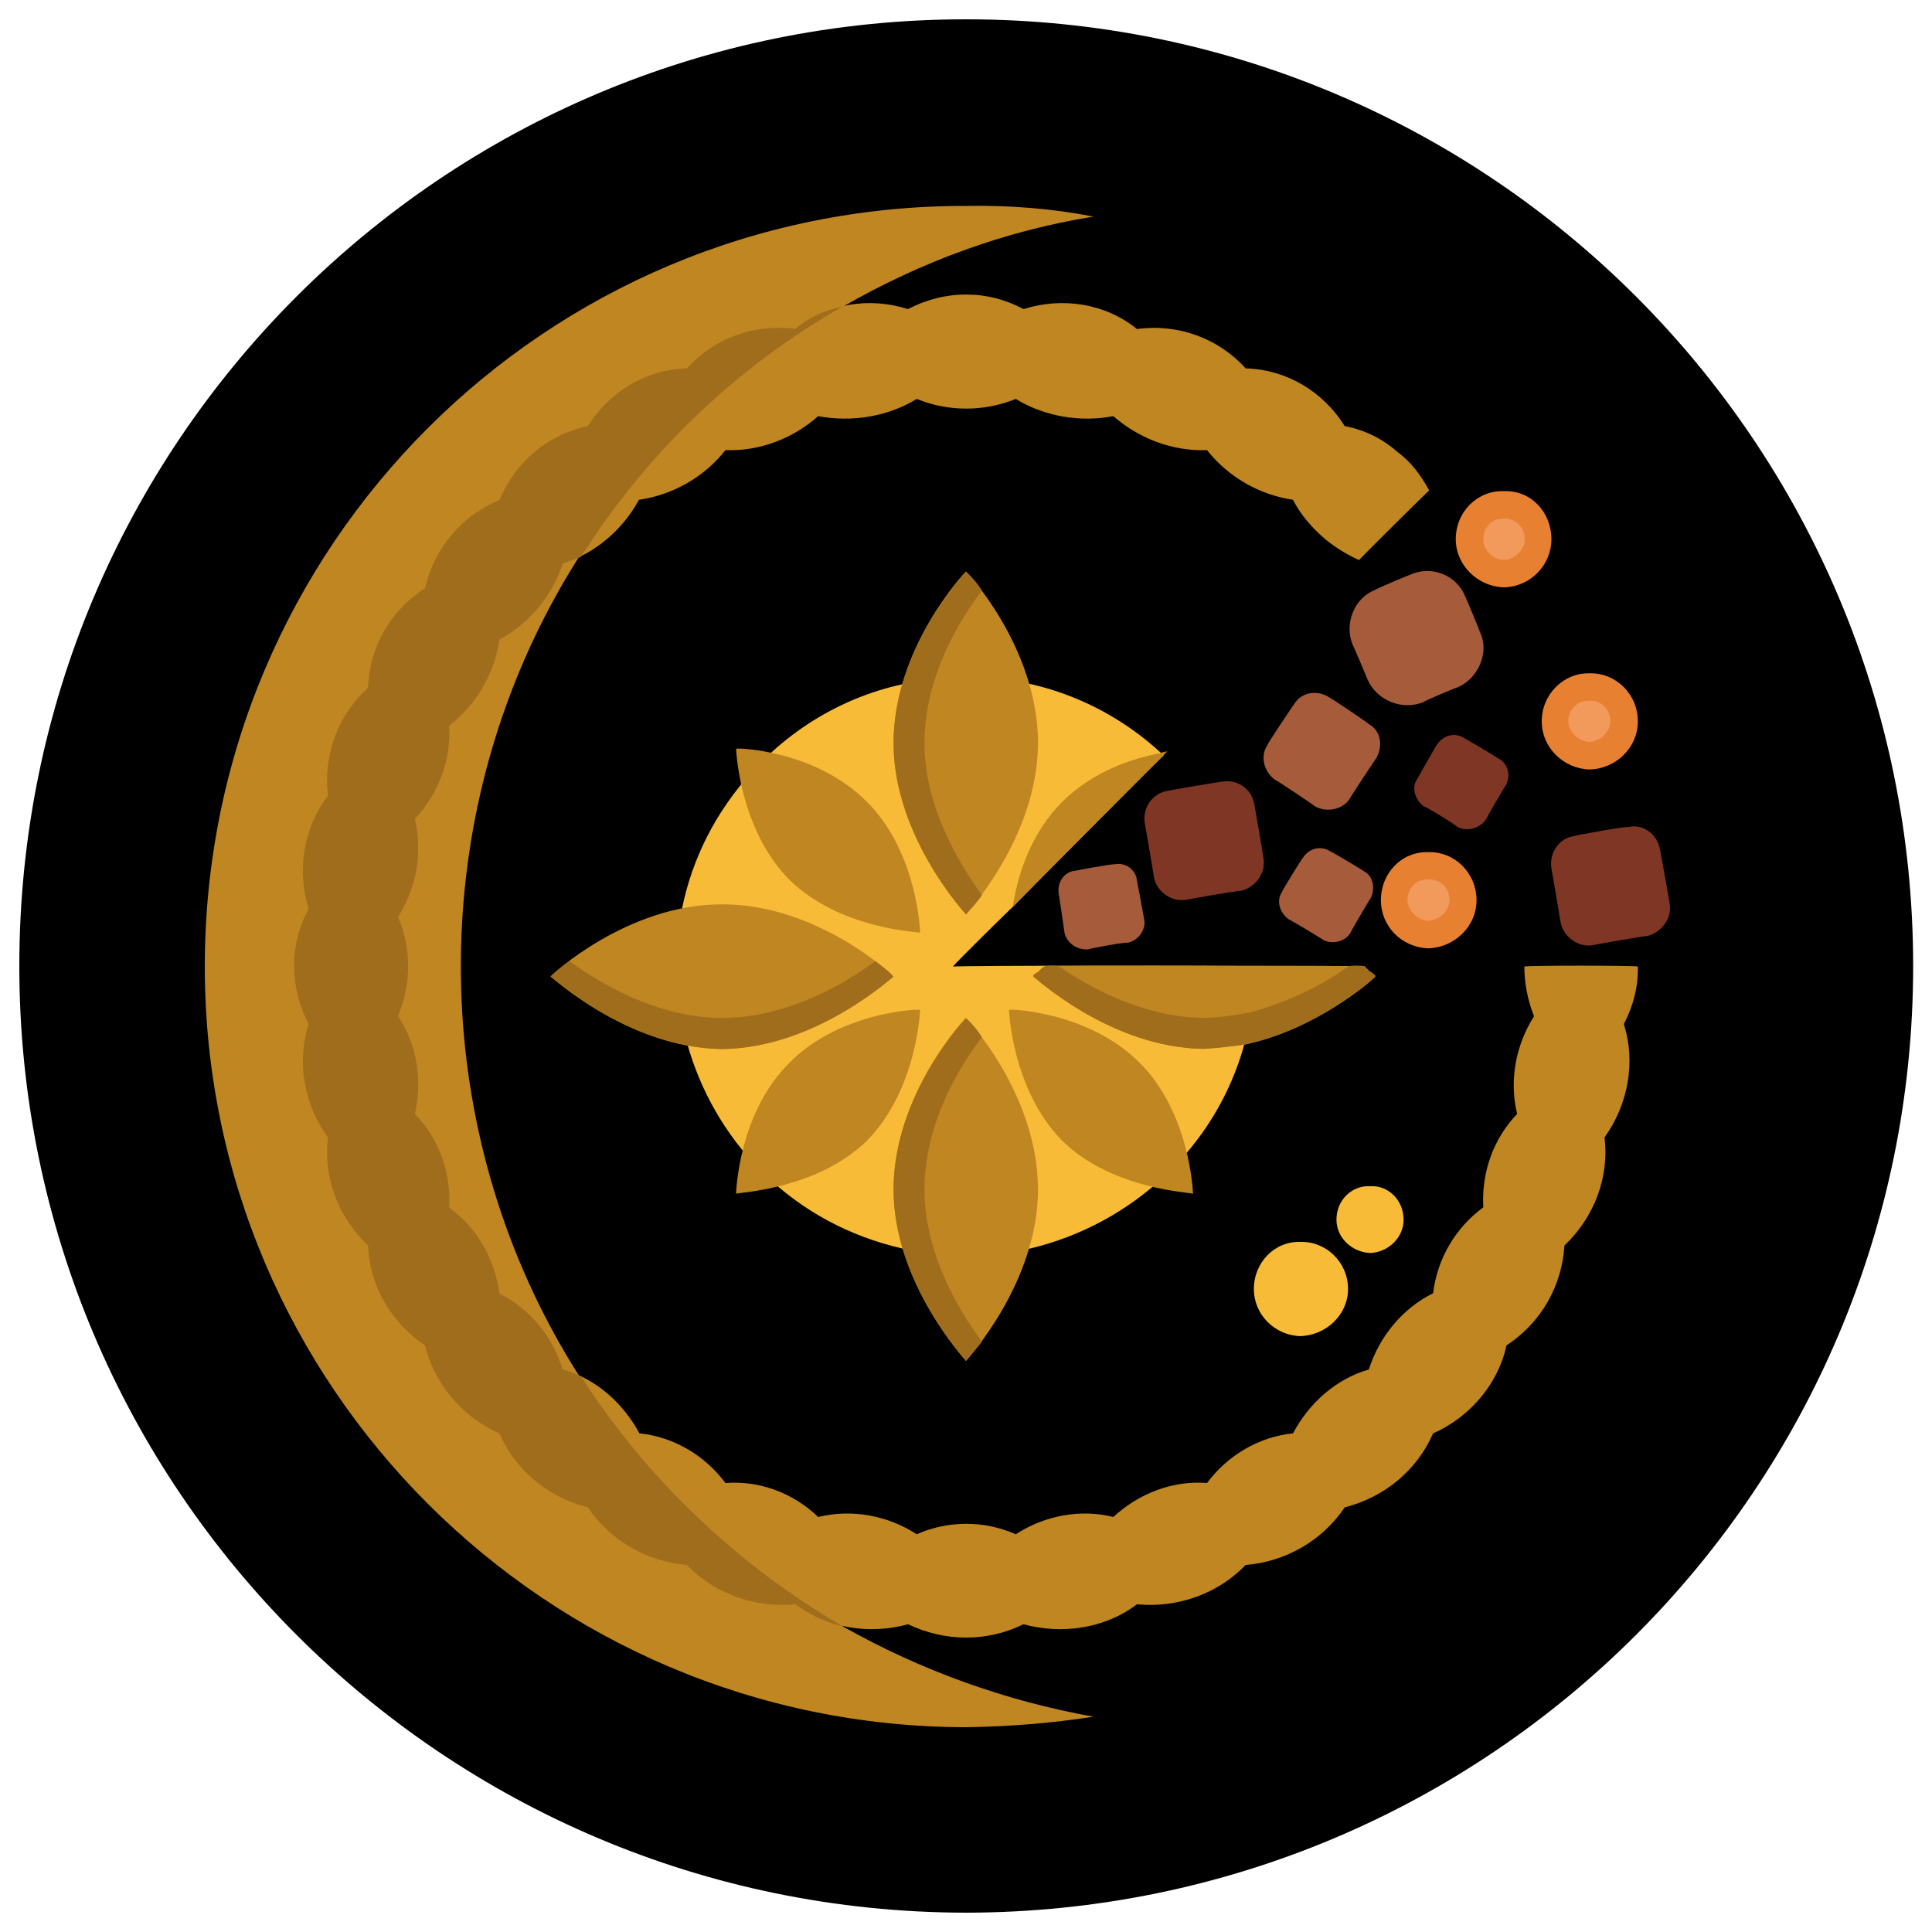 <svg xmlns="http://www.w3.org/2000/svg" version="1.1" xmlns:xlink="http://www.w3.org/1999/xlink" width="100%" height="100%" id="svgWorkerArea" viewBox="0 0 400 400" xmlns:artdraw="https://artdraw.muisca.co" style="background: white;"><defs id="defsdoc"><pattern id="patternBool" x="0" y="0" width="10" height="10" patternUnits="userSpaceOnUse" patternTransform="rotate(35)"><circle cx="5" cy="5" r="4" style="stroke: none;fill: #ff000070;"></circle></pattern></defs><g id="fileImp-542741847" class="cosito"><path id="circleImp-897897194" class="grouped" d="M4 200C4 91.667 91.8 3.967 200 4 308.4 3.967 396.1 91.667 396.1 200 396.1 308.167 308.4 395.867 200 396 91.8 395.867 4 308.167 4 200 4 199.867 4 199.867 4 200"></path><path id="circleImp-422325598" class="grouped" d="M26.3 200.115C26.3 103.967 104 26.167 200 26.433 296.1 26.167 373.7 103.967 373.7 200.115 373.7 295.867 296.1 373.767 200 373.797 104 373.767 26.3 295.867 26.3 200.115 26.3 199.867 26.3 199.867 26.3 200.115"></path><path id="pathImp-306218855" class="grouped" d="M310.1 87.354C310.1 87.167 325.9 101.667 329.1 124.104 329.1 123.967 328.9 132.267 342.9 145.036 342.9 144.967 361.2 166.667 357.6 200.077 357.6 199.867 197.3 199.867 197.3 200.077 197.3 199.867 310.1 87.167 310.1 87.354"></path><path id="pathImp-305205395" class="grouped" d="M357.6 200.115C357.6 286.867 287.1 357.467 200 357.604 113 357.467 42.4 286.867 42.4 200.115 42.4 112.967 113 42.467 200 42.633 241.2 42.467 280.7 58.567 310.1 87.354 310.1 87.167 295.7 101.467 295.7 101.525 295.7 101.467 281.4 115.767 281.4 115.965 281.4 115.767 241.7 155.467 241.7 155.663 241.7 155.467 240.9 156.267 240.9 156.428 240.9 156.267 209.7 187.667 209.7 187.75 209.7 187.667 197.3 199.867 197.3 200.13 197.3 199.867 357.6 199.867 357.6 200.115"></path><path id="pathImp-915546168" class="grouped" style="fill:#f7bb38; " d="M259.9 200.115C259.9 203.267 259.6 206.367 259.2 209.563 258.7 211.667 258.2 213.867 257.6 216.3 251.8 237.367 234.5 253.467 213.2 258.509 206.8 259.767 200.3 260.167 193.7 259.627 191.4 259.267 189.2 258.867 186.9 258.509 141.9 248.267 124.7 193.467 155.9 159.596 165.8 148.767 179.2 141.967 193.7 140.603 195.8 140.267 197.9 139.967 200 140.281 214.9 139.967 229.4 145.767 240.4 155.915 240.7 155.767 240.8 156.167 240.9 156.421 240.9 156.267 209.7 187.667 209.7 187.75 209.7 187.667 197.3 199.867 197.3 200.13 197.3 199.867 259.9 199.867 259.9 200.115"></path><path id="circleImp-842896872" class="grouped" style="fill:#f7bb38; fill:#f7bb38; " d="M259.6 266.877C259.6 261.367 263.9 256.967 269.2 257.123 274.6 256.967 279.1 261.367 279.1 266.877 279.1 272.167 274.6 276.467 269.2 276.631 263.9 276.467 259.6 272.167 259.6 266.877 259.6 266.767 259.6 266.767 259.6 266.877"></path><path id="circleImp-420953433" class="grouped" style="fill:#f7bb38; fill:#f7bb38; fill:#f7bb38; " d="M276.7 252.506C276.7 248.467 279.9 245.367 283.7 245.593 287.4 245.367 290.6 248.467 290.6 252.506 290.6 256.267 287.4 259.267 283.7 259.42 279.9 259.267 276.7 256.267 276.7 252.506 276.7 252.367 276.7 252.367 276.7 252.506"></path><path id="pathImp-878743334" class="grouped" style="fill:#f7bb38; fill:#f7bb38; fill:#f7bb38; fill:#bf8621; " d="M339.1 200.115C339.1 199.867 315.6 199.867 315.6 200.115 315.6 203.367 316.2 206.867 317.6 210.397 313.9 216.267 312.4 223.467 314.1 230.625 309.2 235.767 306.7 242.667 307.1 249.957 301.4 254.167 297.6 260.467 296.7 267.758 290.4 270.867 285.6 276.667 283.4 283.537 276.7 285.467 271.1 290.367 267.7 296.76 260.7 297.467 254.2 301.267 249.9 307.042 242.9 306.467 235.8 309.167 230.5 314.078 223.7 312.367 216.3 313.767 210.3 317.654 203.8 314.767 196.3 314.767 189.8 317.654 183.8 313.767 176.4 312.367 169.4 314.078 164.3 309.167 157.3 306.467 150.2 307.05 145.9 301.267 139.4 297.467 132.4 296.767 128.9 290.367 123.4 285.467 116.5 283.537 114.4 276.667 109.7 270.867 103.4 267.781 102.4 260.467 98.7 254.167 93 249.98 93.4 242.667 90.9 235.767 85.9 230.625 87.5 223.467 86.3 216.267 82.4 210.374 85.2 203.767 85.2 196.267 82.4 189.81 86.3 183.767 87.5 176.467 85.9 169.559 90.9 164.167 93.4 157.267 93 150.234 98.8 145.767 102.4 139.267 103.4 132.426 109.7 128.967 114.4 123.267 116.5 116.692 123.4 114.467 128.9 109.667 132.3 103.47 139.4 102.467 145.9 98.667 150.2 93.188 157.3 93.467 164.2 90.767 169.4 86.159 176.4 87.467 183.8 86.267 189.8 82.591 196.3 85.267 203.8 85.267 210.3 82.591 216.3 86.267 223.7 87.467 230.5 86.159 235.8 90.767 242.7 93.467 249.9 93.188 254.2 98.667 260.7 102.467 267.7 103.47 269.2 106.467 271.6 109.267 274.4 111.655 276.4 113.267 278.7 114.767 281.4 115.965 281.4 115.767 295.9 101.467 295.9 101.525 294.2 98.467 292.2 95.667 289.4 93.639 286.2 90.767 282.4 88.967 278.4 88.219 273.9 80.967 266.2 76.467 257.9 76.275 252.2 69.967 243.8 66.967 235.4 68.129 228.8 62.767 219.9 61.467 211.9 63.995 204.4 59.967 195.7 59.967 188 63.995 180 61.467 171.4 62.767 164.7 68.129 156.3 66.967 147.9 69.967 142.2 76.275 133.9 76.467 126.3 80.967 121.7 88.219 113.4 89.967 106.7 95.667 103.4 103.531 95.7 106.667 89.9 113.467 88 121.769 81 126.267 76.5 133.767 76.2 142.402 70 147.967 66.9 156.267 67.9 164.781 62.9 171.267 61.4 179.967 63.9 188.209 59.9 195.367 59.9 204.367 63.9 212.028 61.4 219.867 62.9 228.667 67.9 235.494 66.9 243.767 70 251.967 76.2 257.874 76.5 266.167 81 273.867 88 278.546 89.9 286.467 95.7 293.367 103.4 296.775 106.7 304.367 113.4 309.967 121.7 312.087 126.3 318.867 133.9 323.367 142.2 324.001 147.9 329.967 156.3 332.967 164.7 332.147 171.4 337.167 180 338.467 188 336.281 195.7 339.967 204.4 339.967 211.9 336.281 219.9 338.467 228.8 337.167 235.4 332.147 243.8 332.967 252.2 329.967 257.9 324.001 266.2 323.367 273.9 318.867 278.4 312.087 286.7 309.967 293.4 304.367 296.7 296.775 304.4 293.367 310.2 286.467 311.9 278.546 319.1 273.867 323.4 266.167 323.9 257.874 330.1 251.967 333.2 243.767 332.2 235.494 337.1 228.667 338.7 219.867 336.2 212.028 338.2 208.167 339.2 204.167 339.1 200.115 339.1 199.867 339.1 199.867 339.1 200.115"></path><path id="pathImp-469118350" class="grouped" style="fill:#f7bb38; fill:#f7bb38; fill:#f7bb38; fill:#bf8621; fill:#bf8621; " d="M174.5 336.741C190.7 345.867 208.2 352.167 226.4 355.422 217.8 356.767 208.9 357.467 200 357.604 113 357.467 42.4 286.867 42.4 200.115 42.4 112.967 113 42.467 200 42.633 208.9 42.467 217.8 43.167 226.4 44.839 208.2 47.767 190.7 54.167 174.5 63.497 69.4 123.767 68.9 275.367 173.9 336.301 174 336.367 174.4 336.367 174.5 336.718 174.5 336.667 174.5 336.667 174.5 336.741 174.5 336.667 174.5 336.667 174.5 336.741"></path><path id="pathImp-517980231" class="grouped" style="fill:#f7bb38; fill:#f7bb38; fill:#f7bb38; fill:#bf8621; fill:#bf8621; fill:#a06d1c; " d="M120.3 284.984C119 284.367 117.9 283.867 116.5 283.576 114.4 276.667 109.7 270.967 103.4 267.819 102.4 260.467 98.7 254.167 93 250.018 93.4 242.767 90.9 235.767 85.9 230.625 87.5 223.467 86.3 216.267 82.4 210.374 85.2 203.767 85.2 196.267 82.4 189.81 86.3 183.767 87.5 176.467 85.9 169.559 90.9 164.167 93.4 157.267 93 150.234 98.8 145.767 102.4 139.267 103.4 132.426 109.7 128.967 114.4 123.267 116.5 116.692 117.8 116.167 119 115.767 120.3 115.284 133.9 93.767 152.5 75.967 174.4 63.505 170.9 64.167 167.5 65.667 164.7 68.098 156.3 66.967 147.9 69.967 142.2 76.275 133.9 76.467 126.3 80.967 121.7 88.219 113.4 89.967 106.7 95.667 103.4 103.531 95.7 106.667 89.9 113.467 88 121.769 81 126.267 76.5 133.767 76.2 142.402 70 147.967 66.9 156.267 67.9 164.781 62.9 171.267 61.4 179.967 63.9 188.209 59.9 195.367 59.9 204.367 63.9 212.028 61.4 219.867 62.9 228.667 67.9 235.494 66.9 243.767 70 251.967 76.2 257.874 76.5 266.167 81 273.867 88 278.546 89.9 286.467 95.7 293.367 103.4 296.775 106.7 304.367 113.4 309.967 121.7 312.087 126.3 318.867 133.9 323.367 142.2 324.001 147.9 329.967 156.3 332.967 164.7 332.147 167.5 334.267 170.9 335.867 174.5 336.741 152.5 323.867 133.9 306.167 120.3 284.984 120.3 284.867 120.3 284.867 120.3 284.984"></path><path id="pathImp-990000368" class="grouped" style="fill:#f7bb38; fill:#f7bb38; fill:#f7bb38; fill:#bf8621; fill:#bf8621; fill:#a06d1c; fill:#bf8621; " d="M214.9 246.267C214.9 265.767 200 281.667 200 281.761 200 281.667 185 265.667 185 246.267 185 226.467 200 210.667 200 210.78 200 210.667 214.9 226.467 214.9 246.267 214.9 246.167 214.9 246.167 214.9 246.267"></path><path id="pathImp-867773968" class="grouped" style="fill:#f7bb38; fill:#f7bb38; fill:#f7bb38; fill:#bf8621; fill:#bf8621; fill:#a06d1c; fill:#bf8621; fill:#a06d1c; " d="M191.4 246.267C191.4 259.867 198.9 271.867 203.3 277.788 202.4 278.867 201.2 280.367 200 281.761 200 281.667 185 265.667 185 246.267 185 226.467 200 210.667 200 210.78 201.2 211.867 202.4 213.267 203.3 214.746 198.9 220.467 191.4 232.367 191.4 246.267 191.4 246.167 191.4 246.167 191.4 246.267"></path><path id="pathImp-679456896" class="grouped" style="fill:#f7bb38; fill:#f7bb38; fill:#f7bb38; fill:#bf8621; fill:#bf8621; fill:#a06d1c; fill:#bf8621; fill:#a06d1c; fill:#bf8621; " d="M236 220.09C246.4 230.467 247 246.867 247 247.163 247 246.867 230.4 246.467 219.9 236.161 209.4 225.467 208.9 208.867 208.9 209.088 208.9 208.867 225.4 209.367 236 220.09 236 219.867 236 219.867 236 220.09M179.5 166.029C190 176.467 190.5 192.967 190.5 193.109 190.5 192.967 173.9 192.467 163.4 182.107 152.9 171.467 152.4 154.767 152.4 155.035 152.4 154.767 168.9 155.267 179.5 166.029 179.5 165.967 179.5 165.967 179.5 166.029M163.4 220.09C152.9 230.467 152.4 246.867 152.4 247.163 152.4 246.867 168.9 246.467 179.5 236.161 190 225.467 190.5 208.867 190.5 209.088 190.5 208.867 173.9 209.367 163.4 220.09 163.4 219.867 163.4 219.867 163.4 220.09M241.7 155.663C241.7 155.467 240.9 156.267 240.9 156.428 240.9 156.267 209.7 187.667 209.7 187.75 210.5 181.967 213.2 172.667 219.9 166.044 226.3 159.667 234.5 156.967 240.4 155.923 240.4 155.767 241.7 155.467 241.7 155.663M214.9 153.833C214.9 173.267 200 189.267 200 189.32 200 189.267 185 173.267 185 153.833 185 133.967 200 118.267 200 118.338 200 118.267 214.9 133.967 214.9 153.833 214.9 153.667 214.9 153.667 214.9 153.833M149.5 217.196C129.9 216.967 114 201.967 114 202.213 114 201.967 129.9 187.167 149.5 187.237 169.2 187.167 185 201.967 185 202.213 185 201.967 169.2 216.967 149.5 217.196 149.5 216.967 149.5 216.967 149.5 217.196"></path><path id="pathImp-924760415" class="grouped" style="fill:#f7bb38; fill:#f7bb38; fill:#f7bb38; fill:#bf8621; fill:#bf8621; fill:#a06d1c; fill:#bf8621; fill:#a06d1c; fill:#bf8621; fill:#a06d1c; " d="M185 202.213C185 201.967 169.2 216.967 149.5 217.196 129.9 216.967 114 201.967 114 202.213 114 201.967 115.5 200.767 117.9 199.005 123.9 203.367 135.8 210.667 149.5 210.78 163.4 210.667 175.3 203.367 181.2 199.005 182.4 199.867 183.8 200.867 185 202.213 185 201.967 185 201.967 185 202.213"></path><path id="pathImp-962193335" class="grouped" style="fill:#f7bb38; fill:#f7bb38; fill:#f7bb38; fill:#bf8621; fill:#bf8621; fill:#a06d1c; fill:#bf8621; fill:#a06d1c; fill:#bf8621; fill:#a06d1c; fill:#bf8621; " d="M284.7 202.213C284.7 201.967 284.7 201.967 284.7 202.213 284.7 201.967 284.7 202.167 284.7 202.274 283.7 203.267 272.4 213.167 257.7 216.262 254.9 216.667 252.2 216.967 249.3 217.158 229.7 216.967 213.9 201.967 213.9 202.174 213.9 201.967 214 201.767 214 201.914 214 201.767 214.9 201.167 214.9 201.279 215.3 200.867 215.7 200.367 216.3 200.077 216.3 199.867 282.4 199.867 282.4 200.077 282.4 199.867 282.9 200.367 282.9 200.544 282.9 200.367 283.4 200.867 283.4 201.049 283.4 200.867 283.7 201.167 283.7 201.194 283.7 201.167 283.9 201.267 284.1 201.455 284.1 201.367 284.4 201.667 284.4 201.776 284.4 201.667 284.7 201.867 284.7 202.006 284.7 201.867 284.7 201.867 284.7 202.09 284.7 201.867 284.7 201.967 284.7 202.129 284.7 201.967 284.7 201.967 284.7 202.213"></path><path id="pathImp-645644038" class="grouped" style="fill:#f7bb38; fill:#f7bb38; fill:#f7bb38; fill:#bf8621; fill:#bf8621; fill:#a06d1c; fill:#bf8621; fill:#a06d1c; fill:#bf8621; fill:#a06d1c; fill:#bf8621; fill:#a06d1c; " d="M191.4 153.833C191.4 167.267 198.9 179.267 203.3 185.354 202.4 186.667 201.2 187.967 200 189.32 200 189.267 185 173.267 185 153.833 185 133.967 200 118.267 200 118.338 201.2 119.467 202.4 120.767 203.3 122.304 198.9 127.967 191.4 139.967 191.4 153.833 191.4 153.667 191.4 153.667 191.4 153.833M284.7 202.213C284.7 201.967 284.7 201.967 284.7 202.213 284.7 201.967 284.7 202.167 284.7 202.274 283.4 203.267 272.4 213.167 257.7 216.262 254.9 216.667 252.2 216.967 249.3 217.158 229.7 216.967 213.9 201.967 213.9 202.174 213.9 201.967 214 201.767 214 201.914 214 201.767 214.9 201.167 214.9 201.279 215.3 200.867 215.7 200.367 216.3 200.077 216.3 199.867 219.2 199.867 219.2 200.077 225.5 204.367 236.7 210.667 249.3 210.742 252.7 210.667 255.9 210.167 259.2 209.524 266.4 207.467 273.2 204.367 279.2 200.077 279.2 199.867 282.4 199.867 282.4 200.077 282.4 199.867 282.9 200.367 282.9 200.544 282.9 200.367 283.4 200.867 283.4 201.049 283.4 200.867 283.7 201.167 283.7 201.194 283.7 201.167 283.9 201.267 284.1 201.455 284.1 201.367 284.4 201.667 284.4 201.776 284.4 201.667 284.7 201.867 284.7 202.006 284.7 201.867 284.7 201.867 284.7 202.09 284.7 201.867 284.7 201.967 284.7 202.129 284.7 201.967 284.7 201.967 284.7 202.213"></path><path id="rectImp-158040700" class="grouped" style="fill:#f7bb38; fill:#f7bb38; fill:#f7bb38; fill:#bf8621; fill:#bf8621; fill:#a06d1c; fill:#bf8621; fill:#a06d1c; fill:#bf8621; fill:#a06d1c; fill:#bf8621; fill:#a06d1c; fill:#a65c3b; " d="M280.1 133.587C278.2 129.167 280.4 123.767 284.7 122.141 284.7 121.967 291.9 118.967 291.9 119.03 296.2 116.967 301.6 118.967 303.4 123.59 303.4 123.467 306.4 130.667 306.4 130.82 308.4 134.967 306.2 140.267 301.9 142.267 301.9 142.167 294.7 145.167 294.7 145.377 290.2 147.167 285.1 144.967 283.2 140.817 283.2 140.767 280.1 133.467 280.1 133.587 280.1 133.467 280.1 133.467 280.1 133.587"></path><path id="rectImp-567802084" class="grouped" style="fill:#f7bb38; fill:#f7bb38; fill:#f7bb38; fill:#bf8621; fill:#bf8621; fill:#a06d1c; fill:#bf8621; fill:#a06d1c; fill:#bf8621; fill:#a06d1c; fill:#bf8621; fill:#a06d1c; fill:#a65c3b; fill:#a65c3b; " d="M267.9 145.854C269.4 143.267 272.7 142.767 275.2 144.382 275.2 144.267 283.4 149.767 283.4 149.915 285.9 151.267 286.4 154.467 284.9 157.04 284.9 156.967 279.4 165.267 279.4 165.452 277.9 167.667 274.6 168.267 272.2 166.924 272.2 166.767 263.9 161.267 263.9 161.392 261.6 159.667 260.9 156.467 262.4 154.266 262.4 153.967 267.9 145.767 267.9 145.854 267.9 145.767 267.9 145.767 267.9 145.854"></path><path id="rectImp-720048189" class="grouped" style="fill:#f7bb38; fill:#f7bb38; fill:#f7bb38; fill:#bf8621; fill:#bf8621; fill:#a06d1c; fill:#bf8621; fill:#a06d1c; fill:#bf8621; fill:#a06d1c; fill:#bf8621; fill:#a06d1c; fill:#a65c3b; fill:#a65c3b; fill:#7f3625; " d="M337.1 171.239C340.2 170.467 343.2 172.767 343.7 175.983 343.7 175.767 345.7 186.967 345.7 187.166 346.2 190.167 343.9 193.167 340.9 193.823 340.9 193.667 329.7 195.667 329.7 195.699 326.7 196.167 323.7 193.967 323.1 190.954 323.1 190.767 321.2 179.667 321.2 179.771 320.7 176.467 322.9 173.467 325.9 173.114 325.9 172.967 337.1 170.967 337.1 171.239 337.1 170.967 337.1 170.967 337.1 171.239"></path><path id="rectImp-936704608" class="grouped" style="fill:#f7bb38; fill:#f7bb38; fill:#f7bb38; fill:#bf8621; fill:#bf8621; fill:#a06d1c; fill:#bf8621; fill:#a06d1c; fill:#bf8621; fill:#a06d1c; fill:#bf8621; fill:#a06d1c; fill:#a65c3b; fill:#a65c3b; fill:#7f3625; fill:#7f3625; " d="M253 161.847C256.1 161.267 259.2 163.267 259.7 166.592 259.7 166.467 261.6 177.467 261.6 177.775 262.1 180.767 259.9 183.767 256.9 184.432 256.9 184.267 245.5 186.267 245.5 186.307 242.4 186.767 239.4 184.467 238.9 181.562 238.9 181.267 237 170.267 237 170.379 236.5 167.167 238.7 164.167 241.8 163.723 241.8 163.667 253 161.767 253 161.847 253 161.767 253 161.767 253 161.847"></path><path id="rectImp-366604332" class="grouped" style="fill:#f7bb38; fill:#f7bb38; fill:#f7bb38; fill:#bf8621; fill:#bf8621; fill:#a06d1c; fill:#bf8621; fill:#a06d1c; fill:#bf8621; fill:#a06d1c; fill:#bf8621; fill:#a06d1c; fill:#a65c3b; fill:#a65c3b; fill:#7f3625; fill:#7f3625; fill:#a65c3b; " d="M230.7 178.953C232.9 178.467 235.2 179.967 235.4 182.366 235.4 182.267 236.9 190.267 236.9 190.407 237.3 192.467 235.7 194.767 233.4 195.195 233.4 194.967 225.4 196.367 225.4 196.544 223 196.767 220.9 195.267 220.4 193.131 220.4 192.967 219.2 184.967 219.2 185.09 218.8 182.667 220.4 180.467 222.5 180.302 222.5 180.267 230.7 178.767 230.7 178.953 230.7 178.767 230.7 178.767 230.7 178.953"></path><path id="rectImp-134782500" class="grouped" style="fill:#f7bb38; fill:#f7bb38; fill:#f7bb38; fill:#bf8621; fill:#bf8621; fill:#a06d1c; fill:#bf8621; fill:#a06d1c; fill:#bf8621; fill:#a06d1c; fill:#bf8621; fill:#a06d1c; fill:#a65c3b; fill:#a65c3b; fill:#7f3625; fill:#7f3625; fill:#a65c3b; fill:#7f3625; " d="M310.2 157.025C312.2 157.967 312.9 160.667 311.7 162.722 311.7 162.467 307.6 169.667 307.6 169.734 306.4 171.467 303.7 172.267 301.7 171.186 301.7 170.967 294.9 166.767 294.9 167.023 292.9 165.667 292.2 162.967 293.4 161.326 293.4 161.267 297.4 154.267 297.4 154.315 298.7 152.267 301.2 151.467 303.2 152.862 303.2 152.767 310.2 156.967 310.2 157.025 310.2 156.967 310.2 156.967 310.2 157.025"></path><path id="rectImp-307290458" class="grouped" style="fill:#f7bb38; fill:#f7bb38; fill:#f7bb38; fill:#bf8621; fill:#bf8621; fill:#a06d1c; fill:#bf8621; fill:#a06d1c; fill:#bf8621; fill:#a06d1c; fill:#bf8621; fill:#a06d1c; fill:#a65c3b; fill:#a65c3b; fill:#7f3625; fill:#7f3625; fill:#a65c3b; fill:#7f3625; fill:#a65c3b; " d="M282.4 180.408C284.2 181.267 284.9 183.967 283.7 186.105 283.7 185.967 279.6 192.967 279.6 193.116 278.6 194.867 275.9 195.667 273.9 194.569 273.9 194.467 266.9 190.267 266.9 190.406 264.9 188.967 264.2 186.467 265.4 184.708 265.4 184.467 269.7 177.467 269.7 177.697 270.9 175.667 273.4 174.967 275.4 176.245 275.4 176.167 282.4 180.267 282.4 180.408 282.4 180.267 282.4 180.267 282.4 180.408"></path><path id="circleImp-580323692" class="grouped" style="fill:#f7bb38; fill:#f7bb38; fill:#f7bb38; fill:#bf8621; fill:#bf8621; fill:#a06d1c; fill:#bf8621; fill:#a06d1c; fill:#bf8621; fill:#a06d1c; fill:#bf8621; fill:#a06d1c; fill:#a65c3b; fill:#a65c3b; fill:#7f3625; fill:#7f3625; fill:#a65c3b; fill:#7f3625; fill:#a65c3b; fill:#e88032; " d="M319.2 149.354C319.2 143.767 323.7 139.267 329.1 139.401 334.6 139.267 339.1 143.767 339.1 149.354 339.1 154.767 334.6 159.167 329.1 159.307 323.7 159.167 319.2 154.767 319.2 149.354 319.2 149.267 319.2 149.267 319.2 149.354"></path><path id="circleImp-546368756" class="grouped" style="fill:#f7bb38; fill:#f7bb38; fill:#f7bb38; fill:#bf8621; fill:#bf8621; fill:#a06d1c; fill:#bf8621; fill:#a06d1c; fill:#bf8621; fill:#a06d1c; fill:#bf8621; fill:#a06d1c; fill:#a65c3b; fill:#a65c3b; fill:#7f3625; fill:#7f3625; fill:#a65c3b; fill:#7f3625; fill:#a65c3b; fill:#e88032; fill:#f2995c; " d="M324.7 149.354C324.7 146.767 326.7 144.967 329.1 145.074 331.4 144.967 333.4 146.767 333.4 149.354 333.4 151.467 331.4 153.467 329.1 153.634 326.7 153.467 324.7 151.467 324.7 149.354 324.7 149.267 324.7 149.267 324.7 149.354"></path><path id="circleImp-895480630" class="grouped" style="fill:#f7bb38; fill:#f7bb38; fill:#f7bb38; fill:#bf8621; fill:#bf8621; fill:#a06d1c; fill:#bf8621; fill:#a06d1c; fill:#bf8621; fill:#a06d1c; fill:#bf8621; fill:#a06d1c; fill:#a65c3b; fill:#a65c3b; fill:#7f3625; fill:#7f3625; fill:#a65c3b; fill:#7f3625; fill:#a65c3b; fill:#e88032; fill:#f2995c; fill:#e88032; " d="M285.9 186.38C285.9 180.767 290.2 176.267 295.7 176.427 301.2 176.267 305.7 180.767 305.7 186.38 305.7 191.767 301.2 196.167 295.7 196.333 290.2 196.167 285.9 191.767 285.9 186.38 285.9 186.267 285.9 186.267 285.9 186.38"></path><path id="circleImp-289719598" class="grouped" style="fill:#f7bb38; fill:#f7bb38; fill:#f7bb38; fill:#bf8621; fill:#bf8621; fill:#a06d1c; fill:#bf8621; fill:#a06d1c; fill:#bf8621; fill:#a06d1c; fill:#bf8621; fill:#a06d1c; fill:#a65c3b; fill:#a65c3b; fill:#7f3625; fill:#7f3625; fill:#a65c3b; fill:#7f3625; fill:#a65c3b; fill:#e88032; fill:#f2995c; fill:#e88032; fill:#f2995c; " d="M291.4 186.38C291.4 183.767 293.4 181.967 295.7 182.1 298.2 181.967 300.1 183.767 300.1 186.38 300.1 188.467 298.2 190.467 295.7 190.659 293.4 190.467 291.4 188.467 291.4 186.38 291.4 186.267 291.4 186.267 291.4 186.38"></path><path id="circleImp-670183422" class="grouped" style="fill:#f7bb38; fill:#f7bb38; fill:#f7bb38; fill:#bf8621; fill:#bf8621; fill:#a06d1c; fill:#bf8621; fill:#a06d1c; fill:#bf8621; fill:#a06d1c; fill:#bf8621; fill:#a06d1c; fill:#a65c3b; fill:#a65c3b; fill:#7f3625; fill:#7f3625; fill:#a65c3b; fill:#7f3625; fill:#a65c3b; fill:#e88032; fill:#f2995c; fill:#e88032; fill:#f2995c; fill:#e88032; " d="M301.4 111.647C301.4 105.967 305.9 101.467 311.4 101.694 316.9 101.467 321.2 105.967 321.2 111.647 321.2 116.967 316.9 121.467 311.4 121.6 305.9 121.467 301.4 116.967 301.4 111.647 301.4 111.467 301.4 111.467 301.4 111.647"></path><path id="circleImp-173032498" class="grouped" style="fill:#f7bb38; fill:#f7bb38; fill:#f7bb38; fill:#bf8621; fill:#bf8621; fill:#a06d1c; fill:#bf8621; fill:#a06d1c; fill:#bf8621; fill:#a06d1c; fill:#bf8621; fill:#a06d1c; fill:#a65c3b; fill:#a65c3b; fill:#7f3625; fill:#7f3625; fill:#a65c3b; fill:#7f3625; fill:#a65c3b; fill:#e88032; fill:#f2995c; fill:#e88032; fill:#f2995c; fill:#e88032; fill:#f2995c; " d="M307.1 111.647C307.1 109.167 308.9 107.267 311.4 107.367 313.7 107.267 315.7 109.167 315.7 111.647 315.7 113.767 313.7 115.767 311.4 115.927 308.9 115.767 307.1 113.767 307.1 111.647 307.1 111.467 307.1 111.467 307.1 111.647"></path></g></svg>